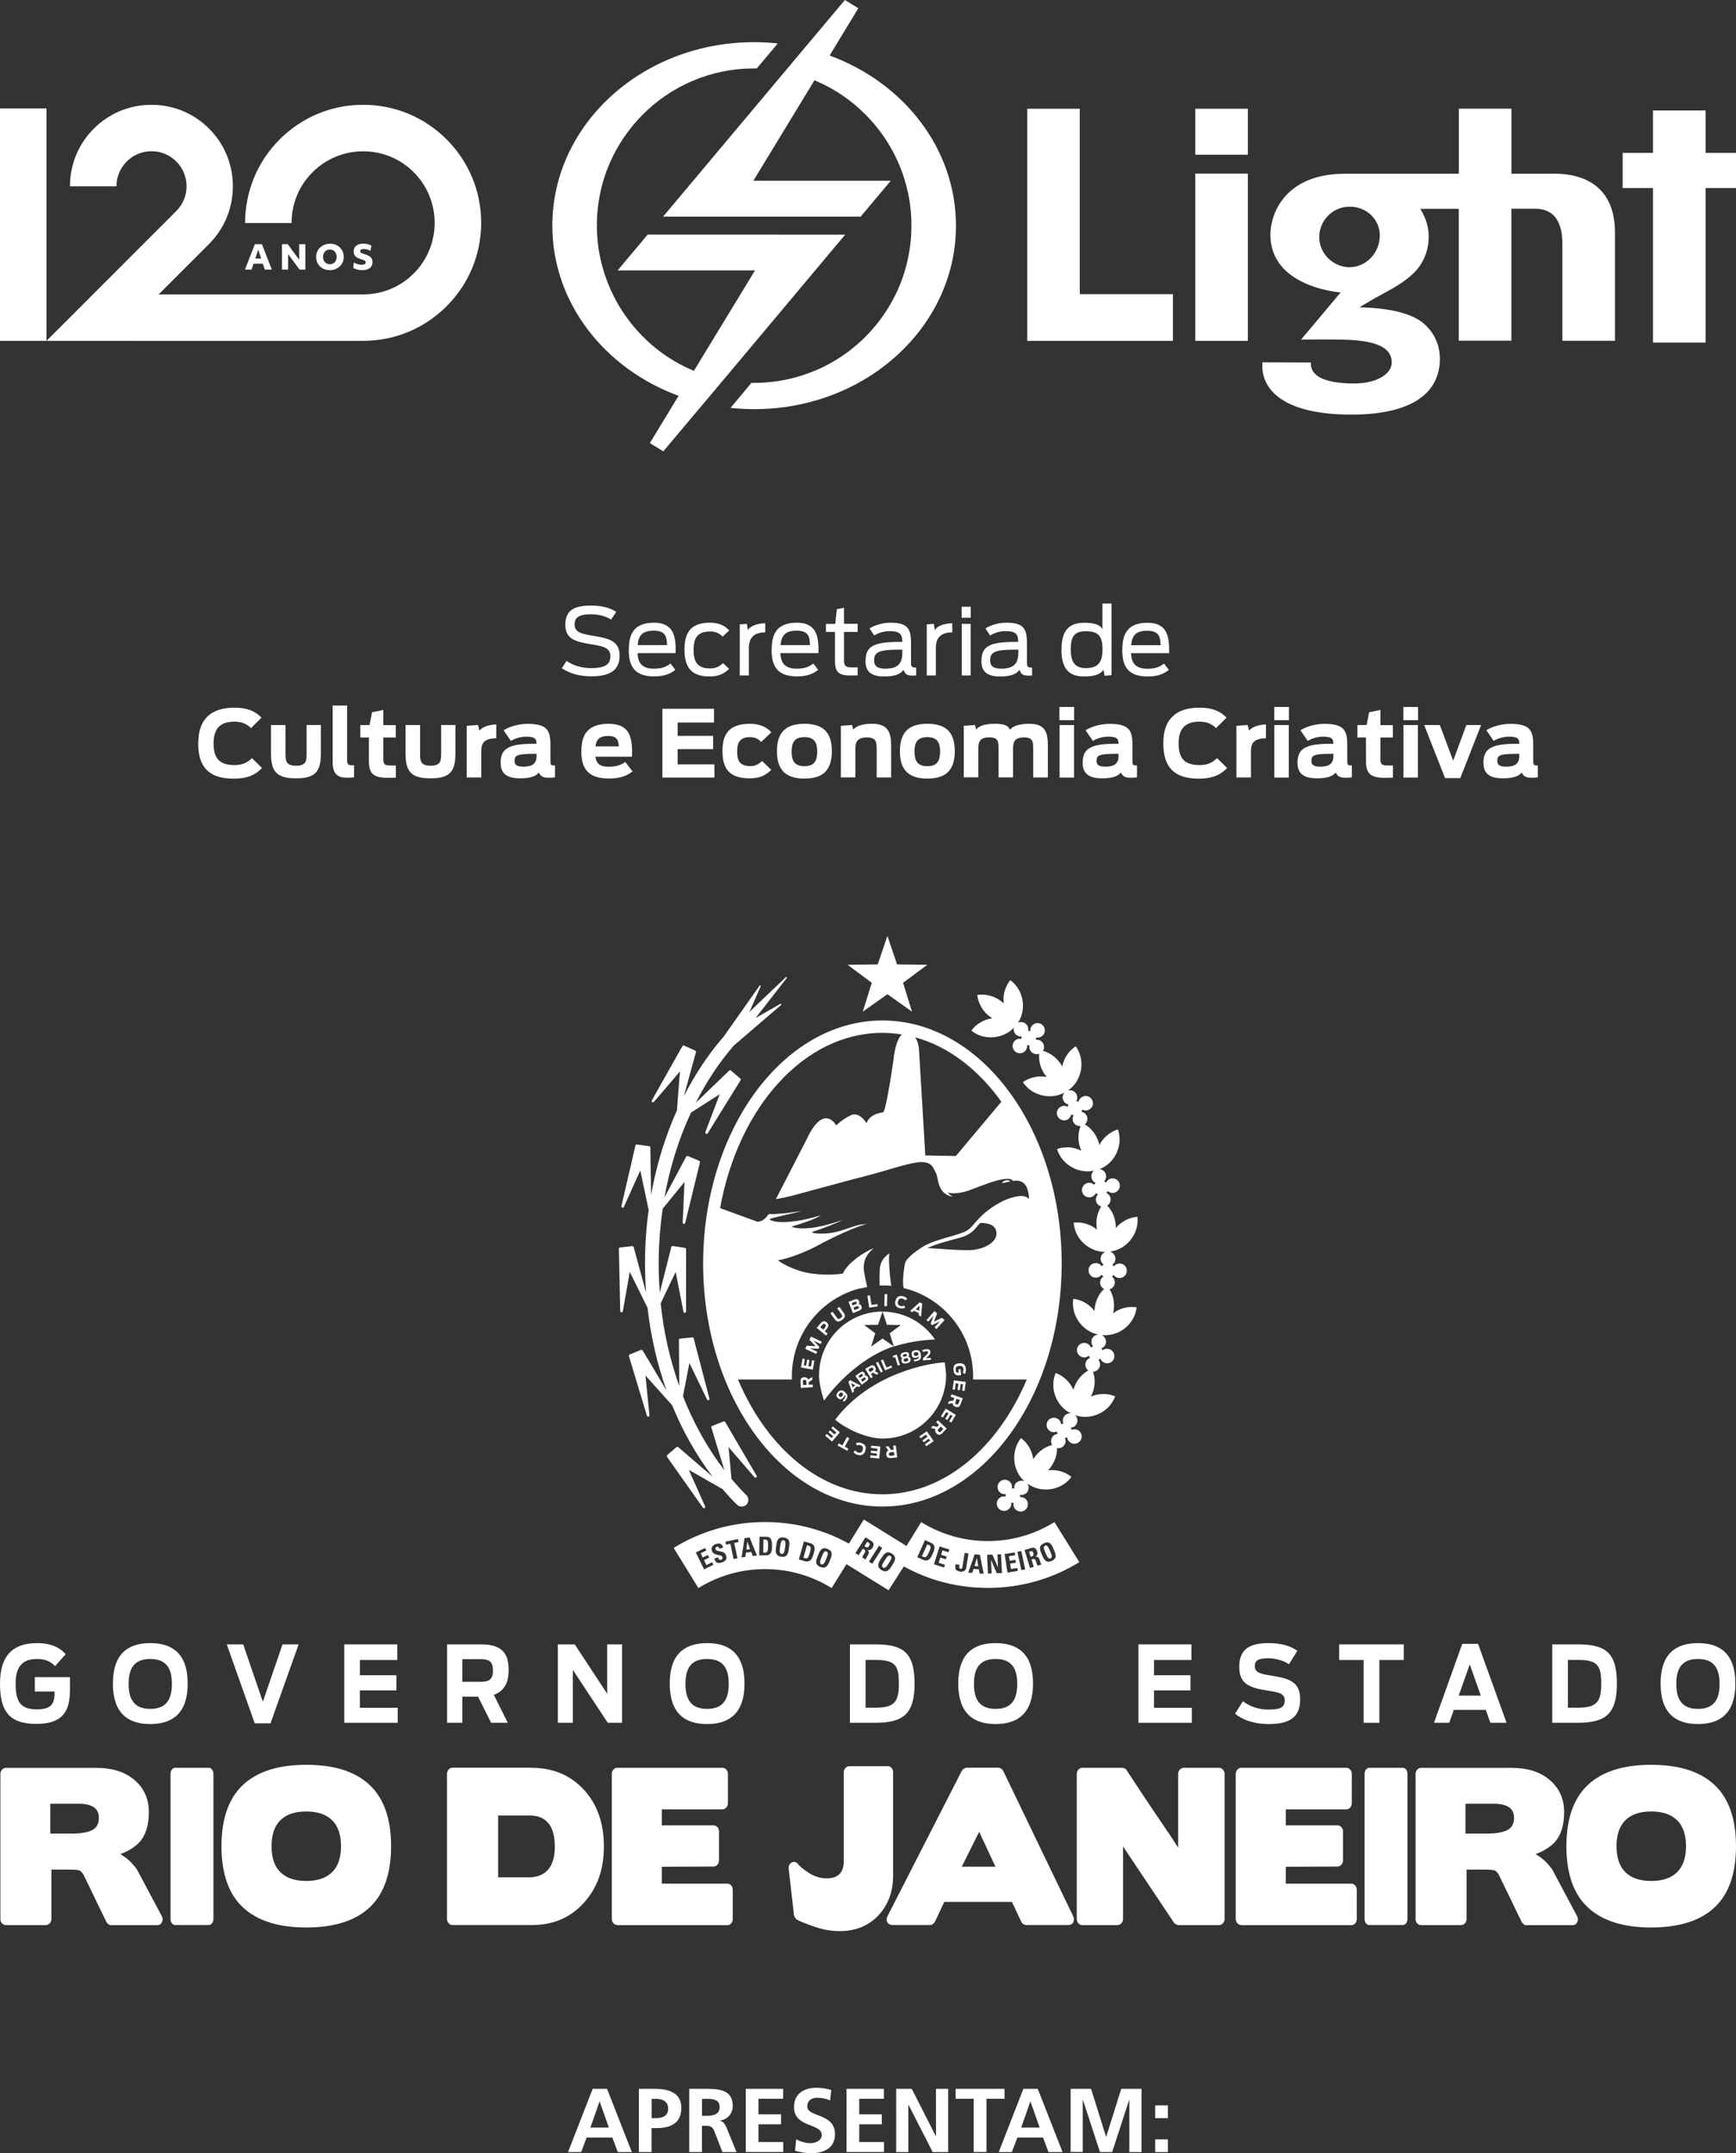 <?xml version="1.0" encoding="UTF-8"?>
<svg id="Camada_2" data-name="Camada 2" xmlns="http://www.w3.org/2000/svg" viewBox="0 0 219.86 272.65">
  <rect x="0" y="0" width="219.86" height="272.65" fill="#333333" stroke="none"/>
  <defs>
    <style>
      .cls-1, .cls-2 {
        fill: #fff;
      }

      .cls-2 {
        fill-rule: evenodd;
      }
    </style>
  </defs>
  <g id="Camada_2-2" data-name="Camada 2">
    <g>
      <g>
        <g>
          <polygon class="cls-2" points="136.75 37.25 136.75 13.77 130.1 13.77 130.1 43.16 148.55 43.16 148.55 37.25 136.75 37.25"/>
          <rect class="cls-1" x="151.38" y="21.98" width="6.66" height="21.18"/>
          <rect class="cls-1" x="151.38" y="13.77" width="6.66" height="5.82"/>
          <path class="cls-2" d="M196.85,22h-5.43v-8.24h-6.66v8.24h-14.42c-7.62,0-9.45,5.1-9.45,7.71,0,6.56,8.49,7.26,8.6,7.29l.3.03-5.01,5.97h.2c1.2-.02,3.01-.03,5.14.01,4.91.09,6.14,1.37,6.14,2.89,0,1.42-1.84,2.66-4.78,2.66-3.53,0-5.46-.87-5.46-2.48v-.18l-6.13-.02c-.02.16-.02.32-.02.47,0,2.8,2.39,6.15,11.29,6.15,6.84,0,11.2-2.21,11.2-7.12,0-1.06-.32-2.71-1.7-4.09-.71-.72-2.45-2.15-7.96-2.36-.19,0-.36-.02-.53-.02,0,0,.9-.53,1.35-.8,1.81-1.08,3.82-1.91,5.49-3.5,1.17-1.12,1.93-2.76,1.93-4.64,0-1.24-.32-2.25-1.06-3.53h4.87v16.7h6.66v-16.71h3.01c2.07,0,3.45,1.25,3.45,4.42v12.3h6.66v-13.72c0-5.74-3.82-7.44-7.68-7.44h0ZM170.94,33.84c-2.11,0-3.86-1.74-3.86-3.81s1.65-3.86,3.86-3.86,3.81,1.7,3.81,3.62c0,2.2-1.7,4.04-3.81,4.04Z"/>
          <g>
            <path class="cls-2" d="M105.08,7.03l.31-.53,3.32-5.46-1.71-1.04-4.54,5.41-.56.66-.5.6-1.99,2.37-15.43,18.39h25.02l3.81-4.54h-17.4l7.74-12.72c2.75,1.14,5.18,2.88,7.14,5.05.13.14.26.29.39.44.46.55.9,1.12,1.31,1.72.41.6.78,1.22,1.12,1.86.11.21.22.43.33.65.32.65.6,1.33.85,2.02.18.52.35,1.05.49,1.59.14.54.26,1.09.36,1.64.1.55.17,1.12.22,1.69.05.57.07,1.15.07,1.73,0,.77-.04,1.54-.13,2.29-.02.19-.05.37-.07.56-.11.74-.26,1.48-.44,2.19-.14.54-.3,1.07-.48,1.58-.24.69-.52,1.36-.84,2.02-.28.58-.59,1.14-.92,1.69-.5.82-1.05,1.6-1.66,2.34-.41.49-.83.96-1.29,1.42-.68.68-1.4,1.3-2.17,1.88-.77.57-1.58,1.09-2.42,1.55-.28.16-.57.3-.86.44-.33.16-.66.31-1,.44-.5.21-1.02.4-1.54.57-.7.22-1.41.41-2.14.56-.55.11-1.1.2-1.66.26-.75.09-1.52.13-2.29.13-.12,0-.23,0-.35,0l-2.14,2.56-.51.61c.99.1,1.99.16,3.01.16,14.11,0,25.54-10.4,25.54-23.23,0-9.75-6.61-18.1-15.98-21.54Z"/>
            <path class="cls-2" d="M98.38,29.7h-16.35l-3.81,4.54h17.4l-7.74,12.72c-1.69-.7-3.26-1.63-4.68-2.75-.47-.37-.93-.76-1.36-1.18-.35-.33-.69-.67-1.01-1.03-.97-1.06-1.83-2.23-2.56-3.49-.36-.63-.69-1.28-.99-1.95-.54-1.22-.96-2.51-1.25-3.85-.07-.33-.13-.68-.19-1.01-.05-.34-.1-.69-.14-1.03-.07-.69-.11-1.4-.11-2.11,0-.86.05-1.71.16-2.53.03-.21.06-.42.09-.62.07-.41.14-.82.23-1.22.18-.81.41-1.59.68-2.35.35-.96.76-1.88,1.24-2.76.31-.57.64-1.11,1-1.64.72-1.06,1.53-2.05,2.43-2.95,3.6-3.6,8.58-5.83,14.08-5.83.12,0,.23,0,.35,0l2.65-3.16c-.99-.1-1.99-.16-3.01-.16-14.11,0-25.54,10.4-25.54,23.23,0,9.76,6.61,18.11,15.99,21.55l-.32.53-3.32,5.46,1.71,1.04,4.55-5.42.56-.66.5-.59,1.99-2.37,15.43-18.4h-8.67Z"/>
          </g>
          <polygon class="cls-2" points="219.86 19.36 216.01 19.36 216.01 13.99 209.35 13.99 209.35 19.36 205.5 19.36 205.5 23.81 209.35 23.81 209.35 43.38 216.01 43.38 216.01 23.81 219.86 23.81 219.86 19.36"/>
        </g>
        <path class="cls-1" d="M60.94,28.21c0,3.99-1.56,7.75-4.38,10.57-2.82,2.82-6.58,4.38-10.57,4.38H5.89l16.44-16.44c1.73-1.73,1.73-4.54,0-6.27-.84-.84-1.95-1.3-3.14-1.3s-2.3.46-3.14,1.3-1.3,1.95-1.3,3.14h-5.89c0-2.76,1.07-5.35,3.02-7.3,1.95-1.95,4.54-3.02,7.3-3.02s5.35,1.07,7.3,3.02c4.02,4.02,4.02,10.57,0,14.6l-6.39,6.39h25.9c2.42,0,4.7-.94,6.41-2.65,3.53-3.53,3.53-9.28,0-12.82s-9.28-3.53-12.82,0c-1.72,1.72-2.66,4-2.65,6.43h-5.89c0-3.99,1.55-7.76,4.38-10.59,2.82-2.82,6.58-4.38,10.57-4.38s7.75,1.56,10.57,4.38c2.82,2.82,4.38,6.58,4.38,10.57ZM0,13.73v29.43h5.89V13.73H0ZM31.02,34.14h.84l.25-.75h1.17l.25.75h.9l-1.26-3.22h-.89l-1.26,3.22ZM32.33,32.74l.37-1.13.37,1.13h-.75ZM35.71,34.14h.78v-1.96l1.45,1.96h.73v-3.22h-.78v1.97l-1.45-1.97h-.73v3.22ZM42.47,34.08c.21-.08.4-.2.56-.35.16-.15.28-.33.37-.53s.13-.43.13-.66-.04-.47-.13-.68c-.09-.2-.21-.38-.36-.53-.16-.15-.34-.27-.55-.35-.21-.08-.45-.12-.7-.12s-.48.04-.69.13c-.21.08-.4.2-.56.35-.16.15-.28.33-.37.53-.09.2-.13.43-.13.66s.04.47.13.68c.09.2.21.38.36.53.16.15.34.27.55.35.21.08.45.12.7.12s.48-.04.69-.13ZM42.53,33.01c-.07.14-.17.25-.3.33s-.28.12-.45.12-.32-.04-.45-.12c-.13-.08-.23-.19-.31-.33-.07-.14-.11-.3-.11-.48s.04-.34.11-.48c.07-.14.18-.25.31-.33s.28-.12.45-.12.32.04.45.12c.13.08.23.19.3.33.07.14.11.3.11.48s-.04.34-.11.48ZM44.75,33.93c.08.05.18.1.3.14s.26.07.4.1c.14.02.29.04.43.04.41,0,.73-.09.96-.27.23-.18.34-.43.34-.76,0-.26-.08-.46-.25-.62-.17-.16-.44-.29-.83-.4-.18-.06-.31-.11-.38-.16-.07-.05-.1-.11-.1-.19,0-.19.15-.28.44-.28.14,0,.29.02.45.06.16.04.29.1.41.17l.11-.66c-.12-.08-.27-.14-.46-.18-.18-.05-.37-.07-.55-.07-.38,0-.68.09-.9.26-.22.18-.33.42-.33.73,0,.26.08.46.23.62s.4.28.75.38c.14.04.26.08.33.11.08.04.13.08.17.12.03.04.05.09.05.15,0,.2-.16.31-.49.31-.18,0-.36-.03-.54-.08s-.35-.12-.48-.21l-.07.69Z"/>
      </g>
      <g>
        <path class="cls-1" d="M75.07,264.5h1.81l3.14,8.01h-1.78l-.69-1.84h-3.25l-.7,1.84h-1.66l3.12-8.01ZM75.95,266.11h-.02l-1.16,3.3h2.34l-1.16-3.3Z"/>
        <path class="cls-1" d="M80.92,264.5h2.03c1.74,0,3.34.5,3.34,2.42s-1.36,2.55-3.09,2.55h-.68v3.04h-1.61v-8.01ZM82.53,268.21h.56c.8,0,1.53-.26,1.53-1.19s-.7-1.25-1.53-1.25h-.56v2.44Z"/>
        <path class="cls-1" d="M87.3,264.5h1.73c1.72,0,3.77-.06,3.77,2.17,0,.94-.63,1.72-1.65,1.86v.02c.44.03.69.47.85.83l1.28,3.13h-1.79l-.96-2.5c-.23-.6-.44-.83-1.11-.83h-.52v3.33h-1.61v-8.01ZM88.91,267.92h.53c.79,0,1.7-.11,1.7-1.11s-.9-1.04-1.7-1.04h-.53v2.16Z"/>
        <path class="cls-1" d="M94.45,264.5h4.73v1.26h-3.12v1.97h2.86v1.26h-2.86v2.25h3.14v1.26h-4.75v-8.01Z"/>
        <path class="cls-1" d="M105.13,265.97c-.5-.22-1.07-.34-1.63-.34s-1.26.24-1.26,1.11c0,1.39,3.51.8,3.51,3.49,0,1.76-1.39,2.42-3.01,2.42-.87,0-1.26-.11-2.05-.31l.15-1.45c.55.3,1.18.49,1.81.49s1.42-.31,1.42-1.03c0-1.53-3.51-.89-3.51-3.54,0-1.79,1.39-2.44,2.8-2.44.69,0,1.33.09,1.92.29l-.15,1.32Z"/>
        <path class="cls-1" d="M107.21,264.5h4.73v1.26h-3.12v1.97h2.86v1.26h-2.86v2.25h3.14v1.26h-4.75v-8.01Z"/>
        <path class="cls-1" d="M113.5,264.5h1.97l3.05,5.99h.02v-5.99h1.54v8.01h-1.96l-3.06-5.99h-.02v5.99h-1.54v-8.01Z"/>
        <path class="cls-1" d="M123.32,265.76h-2.29v-1.26h6.19v1.26h-2.29v6.74h-1.61v-6.74Z"/>
        <path class="cls-1" d="M129.62,264.5h1.81l3.14,8.01h-1.78l-.69-1.84h-3.25l-.7,1.84h-1.66l3.12-8.01ZM130.51,266.11h-.02l-1.16,3.3h2.34l-1.16-3.3Z"/>
        <path class="cls-1" d="M135.61,264.5h2.57l1.9,6.07h.02l1.9-6.07h2.57v8.01h-1.54v-6.61h-.02l-2.16,6.61h-1.54l-2.16-6.61-.02.02v6.58h-1.54v-8.01Z"/>
        <path class="cls-1" d="M146.3,266.6h1.61v1.61h-1.61v-1.61ZM146.3,270.9h1.61v1.61h-1.61v-1.61Z"/>
      </g>
      <g>
        <path class="cls-2" d="M128.74,187.74c.29-.26.69-.31,1.02-.15-.68-.6-1.16-1.47-1.28-2.48-.14-1.14.19-2.22.83-3.01.81.6,1.4,1.55,1.55,2.67.08-.12.16-.24.25-.36.57-.74,1.33-1.23,2.14-1.44-.17-.28-.19-.64-.02-.94.15-.27.42-.43.71-.45-.04-.1-.07-.2-.09-.31-.26.12-.57.12-.84-.04-.44-.25-.59-.81-.34-1.25.25-.44.82-.59,1.26-.34.27.15.43.42.46.71.09-.05.19-.07.29-.08-.12-.26-.11-.57.04-.84.19-.32.53-.5.89-.46-.79-.4-1.47-1.08-1.87-1.99-.46-1.06-.44-2.19-.04-3.12.95.34,1.78,1.09,2.24,2.12.04-.14.09-.27.14-.41.36-.91.99-1.61,1.75-2.03-.29-.21-.44-.6-.34-.97.08-.31.3-.53.57-.63-.06-.08-.12-.17-.15-.27-.22.18-.53.27-.83.18-.49-.13-.79-.63-.66-1.12.13-.49.64-.79,1.12-.66.3.08.52.3.63.57.08-.06.16-.12.26-.15-.18-.22-.25-.52-.18-.82.1-.39.45-.66.84-.68-.89-.18-1.75-.69-2.37-1.51-.7-.91-.95-2.01-.79-3.01,1,.1,1.98.63,2.68,1.53,0-.14.02-.28.04-.43.13-.94.56-1.77,1.17-2.35-.3-.16-.5-.47-.49-.84,0-.31.17-.58.41-.74-.09-.06-.16-.14-.22-.23-.17.23-.45.38-.76.37-.51,0-.91-.43-.9-.94,0-.51.43-.91.94-.9.31,0,.58.17.74.4.06-.08.13-.15.22-.21-.23-.17-.37-.44-.37-.75.01-.4.27-.73.62-.85-.89.01-1.82-.3-2.59-.94-.88-.74-1.38-1.75-1.44-2.77,1-.12,2.08.17,2.96.89-.03-.14-.05-.28-.06-.43-.09-.93.14-1.8.58-2.51-.32-.09-.58-.36-.65-.71-.06-.31.04-.6.24-.81-.09-.04-.18-.1-.26-.17-.12.26-.36.46-.67.52-.5.1-.98-.23-1.08-.73-.09-.5.23-.98.73-1.08.3-.06.6.04.81.24.04-.09.1-.18.17-.25-.26-.12-.46-.36-.52-.66-.06-.35.07-.68.33-.89-.85.19-1.79.09-2.66-.35-1.03-.52-1.74-1.4-2.03-2.38.95-.34,2.06-.3,3.08.21-.06-.13-.11-.27-.16-.4-.31-.94-.26-1.9.07-2.72-.38.04-.76-.16-.93-.52-.13-.28-.11-.6.03-.85-.1-.02-.2-.05-.29-.11-.05.28-.23.54-.51.67-.46.22-1.01.02-1.22-.44-.22-.46-.02-1.01.44-1.22.28-.14.59-.11.85.03.02-.1.05-.2.1-.29-.28-.05-.53-.23-.66-.51-.17-.35-.09-.76.17-1.02-.77.43-1.71.6-2.68.41-1.13-.21-2.06-.86-2.61-1.71.81-.59,1.9-.86,3.01-.66-.09-.11-.18-.23-.26-.34-.55-.81-.77-1.73-.69-2.6-.34.13-.75.03-1.01-.25-.2-.23-.28-.54-.21-.82-.11.01-.21,0-.31-.01.03.28-.07.58-.3.79-.38.34-.96.3-1.3-.08-.34-.37-.31-.96.07-1.3.23-.21.54-.27.82-.21,0-.1,0-.2.02-.3-.28.03-.58-.08-.78-.3-.2-.23-.27-.53-.21-.81-.59.62-1.42,1.06-2.37,1.18-1.14.15-2.23-.17-3.01-.82.59-.81,1.53-1.4,2.66-1.56-.12-.08-.24-.16-.36-.24-.91-.7-1.45-1.7-1.55-2.71,1-.16,2.11.09,3.02.79.12.09.23.19.33.29-.13-1.12.19-2.18.83-2.96.82.6,1.42,1.55,1.57,2.69.13,1-.1,1.95-.59,2.7.36-.16.79-.08,1.07.23.2.23.27.53.21.81.09,0,.19,0,.28.01-.03-.28.08-.57.3-.77.38-.34.96-.3,1.3.08.34.37.31.96-.07,1.3-.23.2-.53.27-.8.21,0,.1,0,.2-.02.29.29-.03.58.07.79.3.28.31.31.76.09,1.1.86.24,1.66.79,2.22,1.61.09.12.16.24.23.37.22-1.11.86-2.01,1.71-2.55.59.82.86,1.92.65,3.05-.21,1.09-.82,2-1.64,2.55.43-.12.9.08,1.1.49.12.28.11.59-.03.84.09.02.18.05.27.1.06-.28.24-.52.52-.65.46-.22,1.01-.02,1.22.44.22.46.02,1.01-.44,1.22-.28.13-.58.11-.83-.03-.02.1-.05.19-.1.28.28.05.54.23.67.51.18.38.07.82-.23,1.09.77.46,1.4,1.22,1.72,2.19.05.13.09.28.11.42.52-1,1.4-1.69,2.35-1.98.34.96.29,2.09-.23,3.11-.46.92-1.22,1.59-2.08,1.92.39.05.72.34.8.74.06.3-.04.6-.23.8.09.04.16.1.24.16.12-.25.36-.45.65-.51.5-.1.98.23,1.08.73.1.5-.23.98-.73,1.08-.3.06-.59-.04-.8-.23-.04.09-.1.17-.17.24.27.12.47.36.53.66.07.38-.1.76-.41.95.59.61.98,1.45,1.07,2.39.01.14.02.29.02.44.73-.86,1.73-1.34,2.73-1.41.12,1.01-.18,2.1-.91,2.98-.69.83-1.63,1.32-2.58,1.43.41.1.72.48.71.92,0,.31-.16.57-.4.74.08.06.14.12.19.2.17-.22.45-.36.75-.36.51.01.91.43.9.94-.02.51-.43.91-.94.9-.31,0-.57-.16-.73-.39-.06.08-.13.15-.22.2.23.17.38.45.37.76,0,.41-.29.76-.66.86.44.74.65,1.65.52,2.6-.02.15-.05.29-.08.43.9-.67,1.99-.91,2.98-.75-.11,1.01-.64,2-1.55,2.7-.87.66-1.91.92-2.88.81.41.18.64.63.52,1.08-.08.29-.29.52-.56.62.06.07.11.15.15.24.22-.18.52-.25.81-.17.49.13.79.63.66,1.13-.13.49-.63.78-1.12.65-.29-.08-.52-.29-.62-.55-.08.06-.16.11-.26.14.19.22.27.53.19.83-.11.4-.46.67-.86.68.29.84.28,1.81-.09,2.74-.05.14-.12.27-.18.4,1.04-.44,2.15-.42,3.07-.02-.35.96-1.1,1.79-2.16,2.25-.98.43-2.02.44-2.92.13.31.28.4.76.18,1.13-.15.27-.42.43-.7.46.04.09.06.18.07.27.26-.12.57-.11.83.04.44.25.6.81.34,1.25-.25.44-.81.6-1.26.35-.26-.15-.43-.41-.46-.69-.09.04-.18.06-.28.07.12.26.12.58-.04.84-.2.35-.59.52-.96.45.01.85-.27,1.73-.85,2.48-.09.12-.19.23-.28.33,1.12-.13,2.18.2,2.95.84-.6.82-1.56,1.41-2.7,1.56-1.08.14-2.11-.15-2.88-.74.27.37.22.9-.13,1.22-.23.21-.53.28-.8.23,0,.09,0,.19-.01.28.28-.03.57.07.77.29.34.37.32.96-.06,1.3-.37.34-.95.32-1.3-.06-.21-.23-.28-.52-.22-.8-.1,0-.2,0-.29-.02.04.29-.06.59-.29.8-.38.35-.96.32-1.3-.06-.34-.37-.32-.96.06-1.3.23-.21.54-.28.82-.21,0-.1,0-.21.01-.31-.29.03-.58-.06-.79-.29-.35-.37-.32-.96.06-1.3.38-.34.95-.32,1.29.06.21.22.28.53.22.81.1-.01.2-.01.3.01-.03-.28.07-.58.29-.78"/>
        <path class="cls-2" d="M91.56,131.36c-1.89,2.2-3.56,4.71-4.95,7.45l1.53-5.58c.02-.08-.01-.16-.09-.2l-1.42-.63c-.08-.03-.17,0-.21.07l-3.87,6.87c-.04.07-.02.16.05.21.07.05.16.04.22-.03,0,0,2.76-3.21,3.29-3.85l-.38,4.95c-.22.48-.42.96-.63,1.46-1.18,2.91-2.07,6.03-2.64,9.24l-.1-6.03c0-.08-.07-.15-.15-.16l-1.54-.21c-.09-.01-.16.04-.19.12l-1.78,7.68c-.02.08.03.17.11.2.08.03.17-.01.2-.09,0,0,1.74-3.86,2.08-4.62l1.06,5c-.31,2.23-.46,4.5-.46,6.77,0,1.24.05,2.48.13,3.69l-1.57-5.76c-.02-.08-.1-.12-.18-.12l-1.55.18c-.08.01-.14.08-.14.17l.17,7.88c0,.08.07.15.15.16.08,0,.16-.05.18-.14,0,0,.73-4.17.88-4.99l2.25,4.56c.41,3.62,1.22,7.12,2.41,10.47l-3.03-5.08c-.04-.07-.13-.1-.21-.07l-1.44.59c-.08.03-.12.12-.09.2l2.28,7.55c.02.08.11.13.19.12.07-.02.13-.08.13-.16h0s-.42-4.23-.5-5.05l3.38,3.77c1.35,3.31,3.08,6.36,5.12,9.04l-4.36-3.75c-.06-.05-.15-.05-.21,0l-1.18,1.01c-.06.06-.07.15-.03.22l4.55,6.44c.05.07.14.09.21.05.05-.03.08-.08.08-.14,0-.02,0-.05-.01-.07,0,0-1.73-3.87-2.06-4.62l4.28,2.44c.58.68,1.18,1.34,1.81,1.96.33.33.87.33,1.2,0,.33-.33.33-.87,0-1.2-.66-.65-1.28-1.34-1.89-2.06l-.37-4.02c.55.64,3.29,3.81,3.29,3.81.05.06.15.07.22.03.07-.05.09-.15.05-.21l-3.99-6.82c-.04-.07-.12-.1-.2-.07l-1.45.58c-.08.03-.13.12-.1.2l1.66,5.41c-2.11-2.74-3.89-5.92-5.25-9.37l.81-4.22c.36.74,2.24,4.63,2.24,4.63.04.08.12.11.2.08.08-.03.12-.11.1-.19l-2-7.64c-.02-.08-.09-.13-.18-.12l-1.55.16c-.08,0-.15.08-.14.17l.05,5.85c-1.19-3.35-1.98-6.86-2.36-10.49l1.9-3.98c.16.81.99,5.05.99,5.05.02.08.09.14.18.13.08,0,.15-.08.15-.16v-7.9c0-.08-.06-.15-.14-.16l-1.55-.24c-.08-.01-.16.04-.18.12l-1.46,5.78c-.09-1.21-.14-2.43-.14-3.67,0-2.36.18-4.68.51-6.96l2.76-3.38c-.04.82-.23,5.14-.23,5.14h0c0,.09.06.16.14.17.08.01.16-.04.18-.13l1.87-7.67c.02-.08-.02-.16-.1-.19l-1.44-.6c-.08-.03-.17,0-.21.07l-2.75,5.17c.68-3.8,1.82-7.43,3.36-10.74l3.64-2.33c-.29.77-1.82,4.81-1.82,4.81,0,.02,0,.04,0,.06,0,.06.03.12.09.14.08.04.17.01.21-.06l4.16-6.72c.04-.06.03-.16-.03-.21l-1.19-1.02c-.07-.06-.16-.05-.22,0l-4.24,4.09c1.35-2.66,2.96-5.1,4.81-7.24l6.01-5.16s.04-.07.01-.11c-.03-.03-.07-.04-.11-.02,0,0-1.78,1.02-3.14,1.79l3.95-5.07s.02-.08,0-.11c-.03-.03-.08-.03-.11,0l-4.62,4.41c.63-1.42,1.43-3.25,1.43-3.25.02-.04,0-.09-.03-.11-.04-.02-.08,0-.11.03l-4.61,6.54h0Z"/>
        <path class="cls-2" d="M124.15,154.86s-.14.11-.4.43c0,0-.02.02-.04.05-.53.71-1.22,1.12-2.01,1.35-.92.27-2.93.73-4.25,1.34.91.03,4.53.39,5.88.23,1.36-.17,2.82-.91,2.87-2.02.05-1.07-.99-1.41-2.06-1.38M127.04,149.8h0c-.37.09.29-.67.93-.2,0,0-.61.12-.93.2M111.4,162.78c-.01-.6-.02-1.61.02-2.07.06-.79.39-1.44,1.25-2.03-.21.34.04,3.13.21,4.14-.33-.03-.66-.05-1-.05-.16,0-.32,0-.48.01M115.9,131.35c.5.71.5,1.75.5,1.75l.79,13.21,3.87.07,5.76-6.87c-2.91-4.08-6.69-7-10.92-8.16M91.22,152.99l4.7,1.71c.64,0,1.11-.48,1.42-.96,1.85,0,3.57-.31,4.2-.4-.59.2-4.13.93-4.05,1.03.05.34,2.22.83,6.46-.48-.7.48-2.38,1.05-3.65,1.41-.08.02.07.1.3.15.73.15,2.49.31,6.11-.97-.82.44-2.49,1.07-3.71,1.47-.68.22,1.16.39,2.51.13,1.42-.27,2.66-.91,3.61-1.03l.72-.06c-1.44.26-5.03,2.03-6.19,2.68-1.31.74-3.85,1.76-5.12,1.9.51.48,2.02,1.18,3.18,1.48,1.28.33,3.31.49,5.04.22.58-1.39,2.83-2.81,3.88-3.21-1.19,1.06-1.2,1.79-1.24,2.49,0,.55.31,1.77.43,2.42-.27.05-.54.11-.81.18h-.13c-4.94,1.28-8.59,5.78-8.59,11.12,0,.14,0,.27,0,.41h-6.83c3.67,8.69,10.49,14.54,18.29,14.54s14.62-5.85,18.29-14.54h-6.8c0-.14,0-.27,0-.41,0-5.42-3.76-9.96-8.81-11.17h.08-.05c-.24-.6.04-2.64.16-3.13.16-.65,1.34-1.53,2.29-2.12.96-.6,2.71-1.06,3.81-1.38,1.1-.32,1.63-.54,1.89-.75.44-.3.82-.85,1.37-1.43.18-.16.33-.33.33-.33,0,0,1.21-1.25,3.16-2.08.5-.21,1.53-.47,1.94-.44.41.03.64.13.9.37.03-.42-.06-.82-.19-1.23-.14-.42-.53-1.28-1.83-1.03-.22-.45-1.25-.28-2.2-.02-.95.26-2.76,1-3.55,1.27-.79.26-2.04.43-2.46.19.08.26.33.4.6.5-.08,0-.18,0-.29-.01-.39-.11-.95-.38-1.28-1.03-.39-.79-.34-1.5-.62-2.01-.28-.51-.43-1.29-1.81-1.29s-4.44,1.11-7.11,1.78c-2.67.68-7.27,1.96-9.32,2.5-.55.14-1.24.29-1.99.42l3.89-7.56c2.18-4.7,3.75-1.79,3.75-1.79,0,0,.79-.76,1.68-1.19,1.19-.76,2.17.92,2.17.92,0,0,.24-1.14,2.07-1.37.41-.05,1.36-6.83,1.36-6.83,0,0,.2-2.27,1.04-3.04-.81-.13-1.64-.2-2.48-.2-9.92,0-18.26,9.47-20.54,22.2M111.76,129.22c-12.52,0-22.71,13.81-22.71,30.77s10.18,30.78,22.71,30.78,22.7-13.81,22.7-30.78-10.18-30.77-22.7-30.77"/>
        <path class="cls-1" d="M102.12,174.97h0c-.01-.18-.06-.26-.23-.25-.18.01-.22.09-.2.28l.02.39.44-.03-.02-.4ZM102.41,175.01l.02.34.5-.03.02.33-1.52.1-.05-.73c-.03-.48.17-.61.46-.62.21-.01.41.04.5.29l.52-.33.02.36-.49.31Z"/>
        <polygon class="cls-1" points="101.44 173.16 101.64 172.04 101.93 172.09 101.8 172.88 102.09 172.94 102.22 172.16 102.51 172.21 102.38 172.99 102.71 173.04 102.85 172.24 103.14 172.29 102.94 173.43 101.44 173.16"/>
        <polygon class="cls-1" points="101.98 170.8 102.17 170.4 103.29 170.46 102.51 169.65 102.7 169.25 104.08 169.89 103.94 170.19 103.02 169.76 103.77 170.56 103.66 170.79 102.58 170.74 103.5 171.16 103.37 171.44 101.98 170.8"/>
        <path class="cls-1" d="M104.5,168.07h0c.12-.15.13-.25,0-.37-.14-.12-.23-.09-.36.06l-.25.3.37.31.26-.31ZM103.44,168.14l.47-.56c.3-.36.54-.34.78-.14.24.2.33.45.02.83l-.25.3.36.3-.21.25-1.17-.98Z"/>
        <path class="cls-1" d="M105.72,167.06l-.55-.76.27-.2.53.73c.13.18.25.25.5.07.25-.18.23-.31.09-.5l-.53-.73.27-.19.55.76c.17.23.31.53-.21.9-.52.38-.75.15-.92-.09"/>
        <path class="cls-1" d="M108.6,165.74h0c.16-.06.21-.13.16-.25-.05-.12-.13-.13-.29-.07l-.38.15.13.32.38-.15ZM108.34,165.16h0c.17-.07.19-.14.15-.24-.04-.1-.11-.13-.27-.06l-.36.14.12.3.36-.14ZM107.45,164.86l.66-.26c.38-.15.58-.11.68.15.07.16.05.29-.06.39.18-.02.29.06.37.26.12.31-.04.47-.42.62l-.65.26-.56-1.41Z"/>
        <polygon class="cls-1" points="109.85 164.08 110.18 164.03 110.37 165.24 111.11 165.13 111.16 165.42 110.08 165.58 109.85 164.08"/>
        <rect class="cls-1" x="111.44" y="164.48" width="1.52" height=".33" transform="translate(-55.21 272.69) rotate(-88.57)"/>
        <path class="cls-1" d="M113.41,164.73c.12-.53.46-.7.96-.59.27.06.43.17.53.35l-.28.17c-.07-.11-.16-.18-.33-.22-.32-.07-.49.06-.56.37-.07.3,0,.49.35.57.19.04.3,0,.41-.07l.17.26c-.15.1-.33.17-.67.09-.55-.13-.7-.45-.59-.94"/>
        <path class="cls-1" d="M116.4,165.99h0l.06-.65-.48.44.43.21ZM116.49,164.91l.3.15-.13,1.65-.31-.16.02-.27-.62-.31-.2.18-.29-.15,1.23-1.1Z"/>
        <polygon class="cls-1" points="118.35 166.02 118.68 166.31 118.29 167.36 119.29 166.87 119.62 167.16 118.6 168.29 118.36 168.07 119.04 167.31 118.05 167.8 117.86 167.63 118.23 166.6 117.56 167.36 117.34 167.15 118.35 166.02"/>
        <path class="cls-1" d="M121.49,172.63c.55-.04.81.23.84.74.02.31-.05.5-.17.63l-.25-.21c.07-.08.13-.19.11-.4-.03-.33-.2-.45-.52-.42-.33.02-.49.13-.46.49.02.3.13.38.34.36h.03s-.03-.43-.03-.43l.28-.02.06.76-.25.02c-.43.03-.67-.12-.71-.68-.05-.61.22-.8.72-.84"/>
        <polygon class="cls-1" points="122.31 174.99 122.16 176.13 121.85 176.08 121.96 175.29 121.67 175.25 121.56 176.03 121.27 175.99 121.38 175.21 121.04 175.16 120.93 175.97 120.64 175.93 120.8 174.79 122.31 174.99"/>
        <path class="cls-1" d="M121.01,177.5h0c-.06.17-.05.27.12.32.17.06.23,0,.3-.18l.13-.37-.41-.15-.13.37ZM120.75,177.35l.12-.32-.48-.17.11-.31,1.43.51-.25.69c-.16.45-.39.49-.67.39-.2-.07-.36-.2-.35-.46l-.61.1.12-.34.57-.1Z"/>
        <polygon class="cls-1" points="121.06 179.16 120.47 180.14 120.21 179.98 120.63 179.29 120.38 179.14 119.97 179.81 119.71 179.66 120.13 178.98 119.84 178.81 119.41 179.5 119.16 179.35 119.77 178.37 121.06 179.16"/>
        <path class="cls-1" d="M118.87,180.93h0c-.13.13-.15.22-.02.34.13.12.21.1.35-.04l.27-.29-.32-.3-.27.29ZM118.69,180.69l.23-.25-.37-.35.23-.24,1.11,1.04-.5.54c-.33.35-.56.29-.77.09-.15-.14-.25-.33-.13-.56l-.6-.15.25-.26.56.14Z"/>
        <polygon class="cls-1" points="118.25 182.48 117.31 183.13 117.14 182.88 117.8 182.42 117.63 182.18 116.98 182.63 116.82 182.39 117.46 181.94 117.27 181.66 116.6 182.13 116.43 181.89 117.38 181.23 118.25 182.48"/>
        <path class="cls-1" d="M112.82,183.9h0c-.18.02-.26.08-.24.25.02.18.1.21.29.19l.39-.05-.05-.44-.39.05ZM112.84,183.61l.34-.04-.06-.5.33-.04.18,1.51-.73.08c-.48.05-.62-.13-.65-.43-.02-.21.02-.41.26-.52l-.36-.5.36-.04.34.47Z"/>
        <polygon class="cls-1" points="111.35 184.69 110.21 184.58 110.24 184.28 111.04 184.35 111.07 184.06 110.29 183.98 110.31 183.69 111.1 183.77 111.13 183.43 110.31 183.35 110.34 183.06 111.49 183.17 111.35 184.69"/>
        <path class="cls-1" d="M109.59,183.7c-.16.52-.51.66-1,.52-.27-.08-.41-.2-.51-.39l.29-.15c.06.11.15.2.31.25.31.09.49-.02.58-.33.09-.29.03-.49-.3-.6-.19-.06-.3-.02-.41.03l-.15-.27c.15-.08.34-.14.67-.04.54.17.67.5.52.98"/>
        <polygon class="cls-1" points="106.99 183.19 107.45 183.44 107.3 183.71 106.08 183.04 106.22 182.77 106.69 183.03 107.27 181.96 107.57 182.12 106.99 183.19"/>
        <polygon class="cls-1" points="105.38 182.54 104.5 181.8 104.7 181.57 105.32 182.09 105.51 181.86 104.91 181.35 105.1 181.13 105.7 181.64 105.91 181.38 105.29 180.85 105.48 180.63 106.36 181.37 105.38 182.54"/>
        <path class="cls-2" d="M119.65,172.52h0c.01.2.17,1.2.17,1.6,0,4.44-3.6,8.04-8.04,8.04-1.99,0-4.6-1.19-6.01-2.39l.12-.15c4.46-5.74,11.72-7,13.64-7.1h.13ZM111.77,166.08h0l.56,1.67,1.76.03-1.41,1.05.52,1.67c.07-.02.14-.04.2-.06,2.23-.67,4.22-.8,5.02-.82-1.45-2.13-3.89-3.53-6.65-3.53M103.73,174.13c0-4.44,3.6-8.05,8.04-8.05l-.57,1.67-1.76.03,1.41,1.05-.52,1.68,1.44-1.02,1.42,1c-2.64.83-6.07,3.15-8.83,6.86-.29-.83-.64-2.29-.64-3.23"/>
        <path class="cls-1" d="M106.7,176.4h0c-.14-.12-.26-.09-.39.06-.15.17-.11.27,0,.37.11.1.22.11.36-.05.13-.15.15-.27.03-.38M106.74,177.33l.09-.1c.34-.39.23-.51.12-.62.02.1-.03.23-.18.39-.23.27-.44.22-.65.04-.23-.2-.28-.43,0-.74.28-.32.55-.32.86-.05.42.37.48.64.03,1.15l-.08.1-.18-.16Z"/>
        <path class="cls-1" d="M108.31,175.41h0l-.52-.27.2.55.32-.28ZM107.44,174.97l.23-.2,1.33.67-.23.21-.22-.11-.46.41.08.23-.22.2-.5-1.4Z"/>
        <path class="cls-1" d="M109.52,174.74h0c.13-.09.15-.16.09-.25-.07-.09-.14-.09-.27,0l-.3.22.18.25.3-.22ZM109.17,174.29h0c.13-.09.13-.16.08-.24-.06-.08-.12-.09-.25,0l-.28.21.17.23.28-.21ZM108.33,174.23l.51-.37c.3-.22.48-.22.63-.02.09.13.11.24.03.35.15-.06.26-.01.38.14.18.24.07.42-.23.64l-.51.37-.81-1.11Z"/>
        <path class="cls-1" d="M110.47,173.57h0c.14-.08.19-.16.11-.29-.08-.14-.16-.14-.31-.05l-.3.18.2.34.31-.18ZM110.56,173.82l-.26.16.23.39-.25.15-.7-1.18.57-.34c.37-.22.55-.11.69.11.09.16.13.35-.03.52l.48.28-.28.16-.45-.26Z"/>
        <polygon class="cls-1" points="110.93 172.57 111.2 172.44 111.81 173.67 111.55 173.8 110.93 172.57"/>
        <polygon class="cls-1" points="111.56 172.27 111.84 172.15 112.27 173.17 112.89 172.91 112.99 173.15 112.09 173.53 111.56 172.27"/>
        <polygon class="cls-1" points="113.37 171.85 113.15 171.92 113.07 171.68 113.57 171.52 113.98 172.83 113.7 172.91 113.37 171.85"/>
        <path class="cls-1" d="M115.03,172.13h0c-.03-.13-.13-.19-.34-.13-.21.05-.27.14-.24.27.03.13.12.19.33.13.21-.05.27-.14.25-.27M114.86,171.56h0c-.02-.1-.09-.14-.29-.09-.2.05-.24.12-.22.21.02.1.09.15.29.1.2-.05.24-.12.22-.22M114.17,172.36c-.04-.16-.02-.31.13-.41-.15-.02-.21-.12-.24-.24-.04-.18.02-.37.45-.47.43-.1.57.04.61.22.03.12.02.24-.1.33.18.01.26.14.3.3.05.22-.05.44-.48.54-.44.1-.62-.05-.67-.27"/>
        <path class="cls-1" d="M116.31,171.43h0c-.03-.18-.13-.24-.33-.21-.23.03-.26.13-.24.28.02.15.09.23.3.2.2-.03.29-.11.27-.27M115.74,172.17l.14-.02c.51-.07.5-.24.49-.4-.05.09-.17.15-.39.18-.35.05-.48-.12-.52-.39-.04-.3.07-.51.48-.57.43-.06.62.12.68.52.08.56-.05.79-.72.89l-.13.02-.03-.24Z"/>
        <path class="cls-1" d="M116.86,172.03l.42-.41c.2-.19.26-.26.26-.38,0-.11-.06-.16-.24-.14-.13,0-.29.06-.37.11l-.14-.22c.14-.08.27-.13.52-.15.33-.02.5.08.52.35.01.21-.08.34-.29.54l-.27.26.62-.04v.24s-1.01.06-1.01.06v-.23Z"/>
        <polygon class="cls-2" points="115.5 128.1 112.39 125.89 109.27 128.1 110.41 124.45 107.35 122.17 111.16 122.12 112.39 118.51 113.61 122.12 117.43 122.17 114.37 124.45 115.5 128.1"/>
        <path class="cls-2" d="M103.89,198.41h0c.76.31.99-.26,1.22-.83.24-.58.46-1.14-.3-1.44-.76-.31-.99.25-1.22.83-.23.57-.46,1.14.3,1.45M104.03,198.08h0c-.26-.11-.19-.37.03-.93.23-.56.36-.8.62-.69.26.11.19.36-.04.93-.23.56-.36.79-.62.69M101.17,197.47h0l.77.22c.82.23.99-.59,1.1-.94.2-.71.21-1.16-.42-1.34l-.8-.23-.65,2.29ZM102.2,195.67h0l.25.07c.33.09.23.46.11.89-.16.57-.28.77-.58.69l-.23-.07.45-1.58ZM98.94,197.12h0c.81.12.9-.48.98-1.1.09-.62.17-1.21-.64-1.33-.81-.11-.9.48-.98,1.1-.09.62-.17,1.21.64,1.33M98.99,196.77h0c-.28-.04-.28-.31-.19-.91.08-.6.16-.86.43-.82.28.04.28.31.2.91-.09.6-.16.85-.44.82M96.15,196.95h.81c.85.03.81-.81.81-1.17.01-.74-.1-1.17-.75-1.19h-.83s-.04,2.36-.04,2.36ZM96.68,194.95h.26c.35.01.34.39.33.83,0,.6-.07.82-.37.82h-.24s.03-1.65.03-1.65ZM95,196.17h0l-.47.06.11-1.04h0l.36.99ZM94.4,197.14h0l.07-.54.67-.08.2.51.52-.06-.92-2.28-.65.08-.37,2.44.49-.06ZM91.88,195.22h0l.08.38.54-.12.41,1.94.49-.1-.41-1.94.54-.11-.08-.39-1.57.34ZM91.95,196.95h0c-.24-.71-1.17-.35-1.32-.77-.05-.16,0-.27.16-.32.19-.07.27.1.33.26l.46-.16c-.13-.48-.43-.6-.89-.45-.57.2-.64.53-.52.89.23.67,1.18.36,1.32.77.05.15,0,.28-.15.33-.26.09-.33-.09-.4-.3l-.47.16c.11.39.33.7.92.5.36-.13.76-.34.56-.92M90.36,198.15h0l-.16-.33-.74.36-.3-.63.66-.32-.16-.33-.66.32-.26-.53.72-.35-.16-.33-1.17.57,1.04,2.14,1.19-.58ZM111.64,198.81h0c.69.43,1.02-.07,1.35-.6.33-.53.65-1.04-.04-1.48-.69-.44-1.01.07-1.35.6-.33.52-.65,1.04.04,1.48M111.84,198.5h0c-.24-.15-.13-.39.2-.91.33-.51.5-.72.73-.57.24.16.13.39-.2.91-.33.51-.5.71-.73.56M110.47,198.02h0l1.27-2.01-.42-.27-1.27,2,.42.27ZM109.28,196.1h0l.11.06c.32.2.17.4.02.64-.08.13-.18.26-.2.42l.41.26c.02-.11.25-.49.33-.62.23-.36-.03-.55-.12-.62h0c.3.12.52-.01.68-.27.22-.34.15-.64-.13-.82l-.77-.49-1.28,2,.42.27.52-.83ZM109.83,195.23h0l.19.12c.14.08.17.21.05.4-.08.13-.23.27-.4.16l-.19-.12.35-.56ZM133.18,197.66h0c.76-.32.52-.88.28-1.45-.25-.58-.48-1.13-1.23-.8-.76.32-.53.87-.28,1.44.25.58.48,1.13,1.23.81M133.05,197.33h0c-.26.11-.39-.12-.64-.68-.24-.56-.31-.82-.05-.93.25-.11.39.12.63.68.24.56.31.82.05.93M130.62,197.47h0l.13-.04c.37-.11.41.12.49.4.04.15.08.3.18.42l.47-.14c-.07-.08-.21-.51-.25-.65-.13-.42-.44-.34-.55-.32h0c.3-.15.34-.4.26-.69-.12-.39-.39-.54-.71-.44l-.88.26.69,2.28.47-.14-.28-.94ZM130.33,196.49h0l.21-.06c.15-.05.27,0,.33.23.04.14.05.35-.14.41l-.21.06-.19-.63ZM129.84,198.72h0l-.5-2.32-.49.1.5,2.32.49-.1ZM128.91,198.91h0l-.06-.36-.81.13-.11-.69.73-.11-.06-.36-.73.12-.09-.58.79-.12-.06-.36-1.28.2.37,2.35,1.31-.21ZM125.59,199.25h0l-.08-1.74h0l.73,1.71.65-.04-.11-2.37-.46.02.07,1.64h0s-.71-1.62-.71-1.62l-.67.03.11,2.37.46-.02ZM123.89,198.34h0l-.47-.04.3-1.01h0l.17,1.04ZM123.12,199.18h0l.17-.51.68.04.09.54.52.03-.48-2.41-.66-.05-.82,2.32.49.03ZM122.17,196.65h0l-.29,1.83c-.01.1-.11.19-.22.17-.26-.04-.17-.31-.14-.5l-.5-.08c-.09.53-.1.82.58.93.35.06.7-.07.77-.48l.29-1.8-.49-.08ZM119.56,198.49h0l.11-.35-.79-.25.21-.66.7.22.11-.35-.71-.22.17-.56.77.24.11-.35-1.24-.39-.72,2.26,1.26.4ZM116.17,197.18h0l.73.33c.78.35,1.07-.43,1.22-.76.31-.67.38-1.12-.21-1.39l-.76-.35-.98,2.17ZM117.45,195.55l.23.11c.31.14.16.49-.03.89-.25.54-.39.72-.67.6l-.22-.1.68-1.49ZM133.54,192.74c-2.45,1.52-5.34,2.4-8.43,2.4s-5.99-.88-8.44-2.4l-1.87,3.02-5.4-3.35s-.99,1.61-1.89,3.05c-3.15-1.74-6.77-2.73-10.62-2.73-4.25,0-8.21,1.2-11.57,3.28,0,0,2.4,3.89,3.13,5.08,2.46-1.52,5.34-2.4,8.44-2.4s5.98.88,8.44,2.4l1.87-3.03,5.34,3.31c.32-.51,1.17-1.85,1.93-3.02,3.15,1.75,6.78,2.72,10.64,2.72,4.25,0,8.21-1.18,11.58-3.26,0,0-2.54-4.1-3.14-5.07"/>
        <path class="cls-1" d="M6.37,228.39h0v3.79h2.74c1.11,0,1.96-.14,2.54-.43.58-.29.87-.8.87-1.55,0-.63-.22-1.08-.66-1.37-.44-.29-1.08-.43-1.92-.43h-3.56ZM6.51,236.73v6.28c0,.2-.07.38-.21.53-.14.15-.31.23-.5.23H.73c-.18,0-.34-.07-.48-.23-.14-.15-.2-.33-.2-.53v-18.39c0-.2.07-.38.2-.53.14-.15.3-.23.48-.23h11.47c1.97,0,3.54.48,4.73,1.45,1.28,1.05,1.92,2.43,1.92,4.14,0,1.93-.53,3.33-1.58,4.19-.26.22-.56.43-.9.62-.34.2-.72.37-1.13.52.49.29.9.6,1.25.94.34.34.63.68.86,1.02l3.13,5.87c.15.29.16.56.03.8-.13.25-.34.37-.63.37h-5.81c-.12,0-.24-.04-.35-.13-.11-.08-.2-.19-.26-.31l-2.93-6.05.02.05c-.06-.09-.13-.17-.19-.25-.07-.08-.14-.15-.22-.2-.12-.1-.59-.15-1.42-.15h-2.22Z"/>
        <path class="cls-1" d="M22.19,243.76c-.17,0-.31-.08-.42-.23-.12-.15-.17-.33-.17-.53v-18.39c0-.2.06-.38.17-.53.11-.15.25-.23.42-.23h4.25c.17,0,.31.08.42.23.11.15.17.33.17.53v18.39c0,.2-.06.38-.17.53-.12.15-.26.23-.42.23h-4.25Z"/>
        <path class="cls-1" d="M42.06,230.49h0c-.75-.74-1.85-1.11-3.28-1.11s-2.52.37-3.27,1.11c-.75.74-1.12,1.83-1.12,3.29s.37,2.55,1.12,3.29c.75.74,1.84,1.11,3.27,1.11s2.53-.37,3.28-1.11c.75-.74,1.13-1.83,1.13-3.29s-.38-2.55-1.13-3.29M46.81,241.53c-1.81,1.69-4.49,2.54-8.02,2.54s-6.21-.85-8.02-2.54c-1.81-1.69-2.72-4.28-2.72-7.75s.91-6.06,2.72-7.76c1.81-1.7,4.49-2.55,8.02-2.55s6.21.85,8.02,2.55c1.81,1.7,2.72,4.29,2.72,7.76s-.91,6.06-2.72,7.75"/>
        <path class="cls-1" d="M69.46,230.88h0c-.53-.66-1.32-.99-2.35-.99h-4.02v7.83h3.84c1.1,0,1.93-.33,2.49-.98.56-.65.85-1.62.85-2.91s-.27-2.29-.8-2.95M67.29,223.85c2.73,0,4.94.92,6.65,2.77,1.69,1.83,2.54,4.23,2.54,7.19s-.85,5.28-2.56,7.16c-1.69,1.86-3.87,2.79-6.54,2.79h-10.06c-.2,0-.37-.07-.5-.23-.14-.15-.21-.33-.21-.53v-18.39c0-.21.07-.38.21-.54s.3-.23.5-.23h9.97Z"/>
        <path class="cls-1" d="M78.17,243.76c-.18,0-.34-.08-.48-.23-.14-.15-.21-.33-.21-.53v-18.39c0-.2.07-.38.21-.53.14-.15.3-.23.48-.23h13.33c.18,0,.34.08.48.23.14.15.21.33.21.53v3.71c0,.22-.07.41-.21.56-.14.15-.3.23-.48.23h-7.68v2.03h6.56c.18,0,.34.08.48.23.14.15.2.33.2.53v3.66c0,.22-.07.41-.2.56-.14.15-.3.23-.48.23l-6.56.03v2.14h8.3c.2,0,.36.08.49.23.13.15.19.34.19.56v3.71c0,.2-.07.38-.19.53-.13.15-.29.23-.49.23h-13.94Z"/>
        <path class="cls-1" d="M112.45,223.64c.18,0,.34.08.47.23.13.15.19.34.19.56v13.06c0,2.07-.64,3.77-1.92,5.11-1.25,1.29-2.87,1.93-4.87,1.93-1.07,0-2.17-.2-3.32-.61-.56-.2-1.02-.37-1.36-.51-.34-.14-.59-.25-.74-.35-.08-.05-.15-.14-.22-.27-.07-.13-.11-.23-.13-.32l-.66-5.79c-.03-.2,0-.38.07-.52.08-.14.18-.25.31-.32.13-.07.27-.09.41-.06.14.03.28.11.4.27.24.32.73.71,1.46,1.17.67.42,1.39.63,2.17.63,1.43,0,2.15-.73,2.15-2.18v-11.23c0-.22.07-.41.21-.56.14-.15.3-.23.48-.23h4.89Z"/>
        <path class="cls-1" d="M121.82,236.37h4.25l-2.06-4.42-2.2,4.42ZM129.94,243.76c-.11,0-.22-.04-.35-.13-.13-.08-.22-.19-.26-.31l-1.17-2.49h-8.57l-1.17,2.49c-.06.12-.15.22-.27.31-.12.09-.24.13-.37.13h-4.73c-.3,0-.53-.12-.66-.35-.14-.24-.13-.5.02-.79l9.39-18.37c.05-.1.14-.2.27-.28.14-.08.25-.13.34-.13h4.05c.11,0,.22.04.34.13.12.08.21.19.27.31l8.85,18.37c.12.29.12.54,0,.77-.12.23-.33.34-.64.34h-5.35Z"/>
        <path class="cls-1" d="M147.91,231.96c.43.65.86,1.32,1.3,2v-9.35c0-.2.07-.38.21-.53.14-.15.31-.23.5-.23h4.46c.2,0,.37.08.5.23.14.15.21.33.21.53v18.4c0,.2-.07.38-.21.53-.14.15-.31.23-.5.23h-5.12c-.08,0-.18-.03-.3-.09-.12-.06-.21-.13-.28-.22l-6.45-9.65v9.2c0,.2-.07.38-.21.53-.14.15-.31.23-.5.23h-4.46c-.18,0-.34-.08-.48-.23-.14-.15-.21-.33-.21-.53v-18.4c0-.2.07-.38.21-.53.14-.15.3-.23.48-.23h5.07c.09,0,.2.03.33.1.13.07.21.14.24.23.67,1.02,1.32,2,1.95,2.96.63.96,1.28,1.92,1.93,2.88.44.64.88,1.29,1.3,1.94"/>
        <path class="cls-1" d="M157.19,243.76c-.18,0-.34-.08-.48-.23-.14-.15-.21-.33-.21-.53v-18.39c0-.2.07-.38.21-.53.14-.15.3-.23.48-.23h13.33c.18,0,.34.08.48.23.14.15.2.33.2.53v3.71c0,.22-.07.41-.2.56-.14.15-.3.23-.48.23h-7.68v2.03h6.56c.18,0,.34.08.48.23.14.15.21.33.21.53v3.66c0,.22-.07.41-.21.56-.14.15-.3.23-.48.23l-6.56.03v2.14h8.3c.2,0,.36.08.49.23.13.15.2.34.2.56v3.71c0,.2-.07.38-.2.53-.13.15-.29.23-.49.23h-13.94Z"/>
        <path class="cls-1" d="M173.41,243.76c-.17,0-.31-.08-.42-.23-.11-.15-.17-.33-.17-.53v-18.39c0-.2.06-.38.17-.53.11-.15.25-.23.42-.23h4.25c.17,0,.31.08.42.23.11.15.17.33.17.53v18.39c0,.2-.06.38-.17.53-.12.15-.26.23-.42.23h-4.25Z"/>
        <path class="cls-1" d="M185.6,228.39h0v3.79h2.74c1.11,0,1.96-.14,2.54-.43.58-.29.87-.8.87-1.55,0-.63-.22-1.08-.66-1.37-.44-.29-1.08-.43-1.92-.43h-3.56ZM185.74,236.73v6.28c0,.2-.07.38-.21.53-.14.15-.31.23-.5.23h-5.07c-.18,0-.34-.07-.48-.23-.14-.15-.2-.33-.2-.53v-18.39c0-.2.07-.38.2-.53.14-.15.3-.23.48-.23h11.48c1.97,0,3.54.48,4.73,1.45,1.28,1.05,1.92,2.43,1.92,4.14,0,1.93-.53,3.33-1.58,4.19-.26.22-.56.43-.9.62-.34.2-.72.37-1.13.52.49.29.9.6,1.25.94.34.34.63.68.86,1.02l3.13,5.87c.15.29.16.56.03.8-.13.25-.34.37-.63.37h-5.81c-.12,0-.24-.04-.35-.13-.11-.08-.2-.19-.26-.31l-2.93-6.05.02.05c-.06-.09-.13-.17-.19-.25-.07-.08-.14-.15-.22-.2-.12-.1-.59-.15-1.42-.15h-2.22Z"/>
        <path class="cls-1" d="M212.4,230.49h0c-.75-.74-1.85-1.11-3.28-1.11s-2.52.37-3.27,1.11c-.75.74-1.12,1.83-1.12,3.29s.37,2.55,1.12,3.29c.75.74,1.84,1.11,3.27,1.11s2.53-.37,3.28-1.11c.75-.74,1.13-1.83,1.13-3.29s-.38-2.55-1.13-3.29M217.14,241.53c-1.81,1.69-4.49,2.54-8.02,2.54s-6.21-.85-8.02-2.54c-1.81-1.69-2.72-4.28-2.72-7.75s.91-6.06,2.72-7.76c1.81-1.7,4.49-2.55,8.02-2.55s6.21.85,8.02,2.55c1.81,1.7,2.72,4.29,2.72,7.76s-.91,6.06-2.72,7.75"/>
        <path class="cls-1" d="M0,213.18c0-3.59,1.69-5.12,4.7-5.12,1.81,0,2.91.59,3.62,1.41l-1.35,1.51c-.46-.48-1.05-.91-2.28-.91-1.95,0-2.71,1.07-2.71,3.14,0,2.17.53,3.24,2.69,3.24,1.74,0,2.24-.64,2.24-2.04v-.22h-2.5v-1.82h4.45v1.62c0,2.83-1.01,4.3-4.29,4.3-3.57,0-4.57-1.82-4.57-5.12"/>
        <path class="cls-1" d="M21.77,213.22h0c0-1.94-.69-3.15-2.74-3.15s-2.74,1.21-2.74,3.15.69,3.17,2.74,3.17,2.74-1.22,2.74-3.17M14.3,213.18c0-3.73,1.88-5.12,4.73-5.12s4.74,1.39,4.74,5.12-1.89,5.13-4.74,5.13-4.73-1.39-4.73-5.13"/>
        <polygon class="cls-1" points="28.72 208.22 30.8 208.22 33.29 215.49 35.78 208.22 37.82 208.22 34.26 218.22 32.26 218.22 28.72 208.22"/>
        <polygon class="cls-1" points="43.6 208.22 50.32 208.22 50.32 210.2 45.58 210.2 45.58 212.13 50.2 212.13 50.2 214.05 45.58 214.05 45.58 216.25 50.37 216.25 50.37 218.15 43.6 218.15 43.6 208.22"/>
        <path class="cls-1" d="M60.87,212.96h0c1.07,0,1.56-.29,1.56-1.42s-.46-1.45-1.58-1.45h-2.3v2.87h2.33ZM60.55,214.85h-2v3.3h-1.93v-9.93h4.32c2.81,0,3.48,1.34,3.48,3.24,0,1.37-.4,2.63-1.88,3.15l1.77,3.54h-2.11l-1.65-3.3Z"/>
        <polygon class="cls-1" points="70.65 208.22 72.79 208.22 76.9 214.48 76.9 208.22 78.78 208.22 78.78 218.15 76.97 218.15 72.55 211.45 72.55 218.15 70.65 218.15 70.65 208.22"/>
        <path class="cls-1" d="M92.29,213.22h0c0-1.94-.69-3.15-2.74-3.15s-2.74,1.21-2.74,3.15.69,3.17,2.74,3.17,2.74-1.22,2.74-3.17M84.82,213.18c0-3.73,1.88-5.12,4.73-5.12s4.74,1.39,4.74,5.12-1.89,5.13-4.74,5.13-4.73-1.39-4.73-5.13"/>
        <path class="cls-1" d="M110.91,216.24h0c2.44,0,2.93-.82,2.93-3.06s-.41-2.99-2.97-2.99h-1.25v6.05h1.29ZM107.64,208.22h3.21c3.52,0,4.98,1.02,4.98,4.96s-1.51,4.97-5.03,4.97h-3.16v-9.93Z"/>
        <path class="cls-1" d="M128.83,213.22h0c0-1.94-.69-3.15-2.74-3.15s-2.74,1.21-2.74,3.15.69,3.17,2.74,3.17,2.74-1.22,2.74-3.17M121.36,213.18c0-3.73,1.88-5.12,4.73-5.12s4.74,1.39,4.74,5.12-1.89,5.13-4.74,5.13-4.73-1.39-4.73-5.13"/>
        <polygon class="cls-1" points="144.18 208.22 150.89 208.22 150.89 210.2 146.15 210.2 146.15 212.13 150.77 212.13 150.77 214.05 146.15 214.05 146.15 216.25 150.94 216.25 150.94 218.15 144.18 218.15 144.18 208.22"/>
        <path class="cls-1" d="M156.42,217l.99-1.58c.95.71,2.06,1.06,3.21,1.06,1.75,0,2.08-.38,2.08-1.21s-.75-.98-2.12-1.19c-2.39-.37-3.63-.86-3.63-3.02s1.21-3,3.73-3c1.82,0,2.93.47,3.62.98l-1.06,1.7c-.57-.41-1.62-.76-2.58-.76-1.4,0-1.74.31-1.74,1.03,0,.8.73.95,2.16,1.18,2.15.35,3.58.74,3.58,2.98,0,2.01-.99,3.14-3.97,3.14-1.77,0-3.25-.47-4.26-1.3"/>
        <polygon class="cls-1" points="172.7 210.2 169.6 210.2 169.6 208.22 177.78 208.22 177.78 210.2 174.69 210.2 174.69 218.15 172.7 218.15 172.7 210.2"/>
        <path class="cls-1" d="M187.54,214.71h0l-1.4-3.95-1.4,3.95h2.8ZM185.19,208.15h2l3.61,10h-2.05l-.58-1.63h-4.05l-.58,1.63h-1.93l3.58-10Z"/>
        <path class="cls-1" d="M199.86,216.24h0c2.44,0,2.93-.82,2.93-3.06s-.41-2.99-2.97-2.99h-1.25v6.05h1.29ZM196.59,208.22h3.21c3.52,0,4.98,1.02,4.98,4.96s-1.51,4.97-5.03,4.97h-3.16v-9.93Z"/>
        <path class="cls-1" d="M217.78,213.22h0c0-1.94-.69-3.15-2.74-3.15s-2.74,1.21-2.74,3.15.69,3.17,2.74,3.17,2.74-1.22,2.74-3.17M210.31,213.18c0-3.73,1.88-5.12,4.73-5.12s4.74,1.39,4.74,5.12-1.89,5.13-4.74,5.13-4.73-1.39-4.73-5.13"/>
        <path class="cls-1" d="M71.15,84.62l.6-.92c1.01.66,2.06.9,3.11.9,1.77,0,2.44-.46,2.44-1.52s-.95-1.26-2.46-1.5c-2-.33-3.24-.67-3.24-2.48s1.09-2.42,3.27-2.42c1.47,0,2.48.34,3.17.8l-.65.98c-.6-.4-1.55-.68-2.53-.68-1.5,0-2.09.39-2.09,1.3,0,.99.86,1.18,2.36,1.43,1.95.33,3.34.62,3.34,2.51,0,1.74-1.07,2.62-3.58,2.62-1.42,0-2.67-.31-3.75-1.03"/>
        <path class="cls-1" d="M79.64,82.26c0-1.88.58-3.41,3.18-3.41s2.78,1.87,2.75,3.85h-4.83c.07,1.19.48,1.97,2.1,1.97,1.06,0,1.57-.27,2.08-.65l.61.8c-.69.54-1.46.83-2.69.83-2.68,0-3.21-1.52-3.21-3.41M80.75,81.69h3.74c-.06-1.03-.15-1.83-1.7-1.83s-1.94.73-2.03,1.83"/>
        <path class="cls-1" d="M86.69,82.26c0-2.02.67-3.41,3.23-3.41,1.16,0,1.93.41,2.43.98l-.83.79c-.31-.32-.76-.66-1.6-.66-1.61,0-2.08.87-2.08,2.33s.45,2.35,2.08,2.35c.7,0,1.16-.22,1.66-.67l.76.73c-.67.62-1.32.96-2.47.96-2.5,0-3.18-1.37-3.18-3.4"/>
        <path class="cls-1" d="M93.69,79.06l.9-.06.12.8c.26-.47,1.06-.86,2.21-.88v1.15c-1.57.01-2.08.82-2.08,2.02v3.44h-1.15v-6.47Z"/>
        <path class="cls-1" d="M97.73,82.26c0-1.88.58-3.41,3.18-3.41s2.78,1.87,2.75,3.85h-4.83c.07,1.19.48,1.97,2.1,1.97,1.06,0,1.57-.27,2.08-.65l.61.8c-.69.54-1.46.83-2.69.83-2.68,0-3.21-1.52-3.21-3.41M98.85,81.69h3.74c-.06-1.03-.15-1.83-1.7-1.83s-1.94.73-2.03,1.83"/>
        <path class="cls-1" d="M142.14,82.27c0-1.88.58-3.41,3.18-3.41s2.78,1.87,2.75,3.85h-4.83c.07,1.19.48,1.97,2.1,1.97,1.06,0,1.57-.27,2.08-.65l.61.8c-.69.54-1.46.83-2.69.83-2.68,0-3.21-1.52-3.21-3.41M143.25,81.7h3.74c-.06-1.03-.15-1.83-1.7-1.83s-1.94.73-2.03,1.83"/>
        <path class="cls-1" d="M104.59,79h1.19l.2-1.86.91-.18v2.03h1.73v1.03h-1.73v3.56c0,.58.07.93.94.93h.79v1.01c-.14.01-.81.01-.99.01-1.55,0-1.88-.59-1.88-1.8v-3.71h-1.15v-1.03Z"/>
        <path class="cls-1" d="M109.62,83.68c0-1.86,1.05-2.4,4.31-2.4h.35c-.02-.94-.25-1.36-1.63-1.36-.82,0-1.52.29-1.93.55l-.6-.89c.43-.29,1.47-.73,2.63-.73,2.23,0,2.63.76,2.63,2.62v2.33c0,.63.05.73.65.73v1c-.08.02-.23.02-.47.02-.72,0-.95-.2-1.12-.74-.39.55-1.09.85-2.49.85-1.88,0-2.34-.87-2.34-1.97M114.28,82.66v-.4h-.29c-2.69,0-3.28.31-3.28,1.34,0,.69.32,1.07,1.43,1.07,1.51,0,2.14-.61,2.14-2.01"/>
        <path class="cls-1" d="M117.37,79.06l.9-.06.12.8c.26-.47,1.06-.86,2.21-.88v1.15c-1.57.01-2.08.82-2.08,2.02v3.44h-1.15v-6.47Z"/>
        <path class="cls-1" d="M121.79,76.83h1.15v1.39h-1.15v-1.39ZM121.8,79h1.13v6.53h-1.13v-6.53Z"/>
        <path class="cls-1" d="M124.3,83.68c0-1.86,1.05-2.4,4.31-2.4h.35c-.02-.94-.25-1.36-1.63-1.36-.82,0-1.52.29-1.93.55l-.6-.89c.43-.29,1.47-.73,2.63-.73,2.23,0,2.63.76,2.63,2.62v2.33c0,.63.05.73.65.73v1c-.08.02-.23.02-.47.02-.72,0-.95-.2-1.12-.74-.39.55-1.09.85-2.49.85-1.88,0-2.34-.87-2.34-1.97M128.97,82.66v-.4h-.29c-2.69,0-3.28.31-3.28,1.34,0,.69.32,1.07,1.43,1.07,1.51,0,2.14-.61,2.14-2.01"/>
        <path class="cls-1" d="M134.44,82.23c0-1.99.63-3.37,2.84-3.37,1.36,0,2.02.26,2.34.79v-3.23h1.15v9.07l-.88.08-.13-.76c-.41.58-1.12.85-2.52.85-2.18,0-2.81-1.41-2.81-3.42M139.63,82.23c0-1.72-.55-2.3-2.13-2.3s-1.89.88-1.89,2.3.39,2.37,1.89,2.37,2.13-.65,2.13-2.37"/>
        <path class="cls-1" d="M25.11,94.1c0-3.13,1.7-4.49,4.59-4.49,1.59,0,2.6.42,3.42,1.26l-1.33,1.33c-.53-.52-1.15-.82-2.1-.82-1.86,0-2.64.94-2.64,2.75s.66,2.75,2.65,2.75c1.13,0,1.67-.38,2.21-.88l1.27,1.25c-.69.72-1.62,1.35-3.6,1.35-3.25,0-4.48-1.61-4.48-4.49"/>
        <path class="cls-1" d="M34.32,95.36v-3.55h1.84v3.58c0,.93.02,1.57,1.34,1.57s1.33-.66,1.33-1.59v-3.57h1.81v3.54c0,2.28-.61,3.22-3.15,3.22s-3.17-.93-3.17-3.21"/>
        <path class="cls-1" d="M42.13,96.45v-7.11h1.83v6.88c0,.54.11.69.66.69h.22v1.52c-.15.02-.52.05-.89.05-1.2,0-1.82-.46-1.82-2.03"/>
        <path class="cls-1" d="M45.63,91.81h1.17l.32-1.62,1.43-.29v1.92h1.57v1.57h-1.57v2.74c0,.52.07.8.86.8h.72v1.54c-.27.02-.76.02-1.09.02-1.8,0-2.32-.61-2.32-2.09v-3.01h-1.09v-1.57Z"/>
        <path class="cls-1" d="M51.36,95.36v-3.55h1.84v3.58c0,.93.02,1.57,1.34,1.57s1.33-.66,1.33-1.59v-3.57h1.81v3.54c0,2.28-.61,3.22-3.15,3.22s-3.17-.93-3.17-3.21"/>
        <path class="cls-1" d="M59.1,91.91l1.43-.11.19.73c.28-.42,1.09-.76,2.13-.8v1.76c-1.56.01-1.9.62-1.9,1.67v3.29h-1.84v-6.54Z"/>
        <path class="cls-1" d="M63.41,96.51c0-1.88,1.32-2.33,4.27-2.33h.27c-.01-.6-.16-.9-1.32-.9-.81,0-1.53.29-1.93.54l-.92-1.35c.47-.32,1.65-.81,3.04-.81,2.4,0,2.89.76,2.89,2.64v2.02c0,.53.04.61.58.61v1.5c-.13.03-.36.05-.78.05-.7,0-1.01-.14-1.27-.66-.34.46-1.08.74-2.34.74-2.06,0-2.5-.89-2.5-2.06M67.95,95.7v-.25h-.15c-2.35,0-2.63.19-2.63.9,0,.49.27.73,1.12.73,1.16,0,1.67-.41,1.67-1.39"/>
        <path class="cls-1" d="M73.63,95.12c0-1.86.61-3.47,3.45-3.47s3.02,1.95,2.96,4.17h-4.63c.11.8.49,1.27,1.68,1.27,1.02,0,1.6-.25,2.09-.61l.93,1.2c-.86.65-1.7.9-3.02.9-2.88,0-3.47-1.57-3.47-3.47M75.42,94.51h2.95c-.05-.76-.2-1.32-1.34-1.32s-1.52.51-1.61,1.32"/>
        <polygon class="cls-1" points="83.89 89.75 90.43 89.75 90.43 91.49 85.82 91.49 85.82 93.18 90.32 93.18 90.32 94.86 85.82 94.86 85.82 96.79 90.48 96.79 90.48 98.46 83.89 98.46 83.89 89.75"/>
        <path class="cls-1" d="M91.5,95.12c0-1.93.62-3.47,3.49-3.47,1.2,0,2.09.4,2.7,1.08l-1.29,1.22c-.28-.29-.66-.61-1.41-.61-1.32,0-1.63.72-1.63,1.82s.29,1.85,1.65,1.85c.62,0,1.03-.2,1.5-.65l1.17,1.13c-.78.72-1.43,1.07-2.77,1.07-2.75,0-3.41-1.49-3.41-3.44"/>
        <path class="cls-1" d="M98.4,95.12c0-2.23.97-3.47,3.48-3.47s3.47,1.23,3.47,3.47-.96,3.47-3.47,3.47-3.48-1.23-3.48-3.47M103.5,95.17c0-1.13-.35-1.83-1.62-1.83s-1.62.7-1.62,1.83.34,1.85,1.62,1.85,1.62-.72,1.62-1.85"/>
        <path class="cls-1" d="M106.48,91.91l1.43-.11.15.58c.35-.39,1-.73,2.41-.73,2.01,0,2.39,1.12,2.39,2.77v4.03h-1.83v-3.67c0-.81-.09-1.4-1.21-1.4-1.28,0-1.49.6-1.49,1.48v3.58h-1.84v-6.54Z"/>
        <path class="cls-1" d="M113.97,95.12c0-2.23.97-3.47,3.48-3.47s3.47,1.23,3.47,3.47-.96,3.47-3.47,3.47-3.48-1.23-3.48-3.47M119.06,95.17c0-1.13-.35-1.83-1.62-1.83s-1.62.7-1.62,1.83.34,1.85,1.62,1.85,1.62-.72,1.62-1.85"/>
        <path class="cls-1" d="M122.05,91.91l1.43-.11.15.58c.29-.4,1-.73,2.34-.73,1.46,0,1.73.33,1.94.75.34-.43,1.07-.75,2.47-.75,2.01,0,2.33,1.12,2.33,2.77v4.03h-1.86v-3.67c0-.81-.01-1.4-1.13-1.4-1.28,0-1.42.6-1.42,1.48v3.58h-1.84v-3.67c0-.81-.02-1.4-1.14-1.4-1.28,0-1.42.6-1.42,1.48v3.58h-1.84v-6.54Z"/>
        <path class="cls-1" d="M134.17,89.52h1.86v1.68h-1.86v-1.68ZM134.19,91.81h1.83v6.65h-1.83v-6.65Z"/>
        <path class="cls-1" d="M137.12,96.51c0-1.88,1.32-2.33,4.27-2.33h.27c-.01-.6-.16-.9-1.32-.9-.81,0-1.53.29-1.93.54l-.92-1.35c.47-.32,1.65-.81,3.04-.81,2.4,0,2.89.76,2.89,2.64v2.02c0,.53.04.61.58.61v1.5c-.13.03-.36.05-.78.05-.7,0-1.01-.14-1.27-.66-.34.46-1.08.74-2.34.74-2.06,0-2.5-.89-2.5-2.06M141.66,95.7v-.25h-.15c-2.35,0-2.63.19-2.63.9,0,.49.27.73,1.12.73,1.16,0,1.67-.41,1.67-1.39"/>
        <path class="cls-1" d="M147.33,94.1c0-3.13,1.7-4.49,4.59-4.49,1.59,0,2.6.42,3.42,1.26l-1.33,1.33c-.53-.52-1.15-.82-2.1-.82-1.86,0-2.64.94-2.64,2.75s.66,2.75,2.66,2.75c1.13,0,1.67-.38,2.21-.88l1.27,1.25c-.69.72-1.62,1.35-3.6,1.35-3.25,0-4.48-1.61-4.48-4.49"/>
        <path class="cls-1" d="M156.58,91.91l1.43-.11.19.73c.28-.42,1.09-.76,2.13-.8v1.76c-1.56.01-1.9.62-1.9,1.67v3.29h-1.84v-6.54Z"/>
        <path class="cls-1" d="M161.38,89.52h1.86v1.68h-1.86v-1.68ZM161.39,91.81h1.83v6.65h-1.83v-6.65Z"/>
        <path class="cls-1" d="M164.33,96.51c0-1.88,1.32-2.33,4.27-2.33h.27c-.01-.6-.16-.9-1.32-.9-.81,0-1.53.29-1.93.54l-.92-1.35c.47-.32,1.65-.81,3.04-.81,2.4,0,2.89.76,2.89,2.64v2.02c0,.53.04.61.58.61v1.5c-.13.03-.36.05-.78.05-.7,0-1.01-.14-1.27-.66-.34.46-1.08.74-2.34.74-2.06,0-2.5-.89-2.5-2.06M168.87,95.7v-.25h-.15c-2.35,0-2.63.19-2.63.9,0,.49.27.73,1.12.73,1.16,0,1.67-.41,1.67-1.39"/>
        <path class="cls-1" d="M171.91,91.81h1.17l.32-1.62,1.43-.29v1.92h1.57v1.57h-1.57v2.74c0,.52.07.8.86.8h.72v1.54c-.27.02-.76.02-1.09.02-1.8,0-2.32-.61-2.32-2.09v-3.01h-1.09v-1.57Z"/>
        <path class="cls-1" d="M177.73,89.52h1.86v1.68h-1.86v-1.68ZM177.74,91.81h1.83v6.65h-1.83v-6.65Z"/>
        <polygon class="cls-1" points="180.37 91.81 182.35 91.81 184.04 96.32 185.71 91.81 187.58 91.81 184.94 98.53 183.01 98.53 180.37 91.81"/>
        <path class="cls-1" d="M187.88,96.51c0-1.88,1.32-2.33,4.27-2.33h.27c-.01-.6-.16-.9-1.32-.9-.81,0-1.53.29-1.93.54l-.92-1.35c.47-.32,1.65-.81,3.04-.81,2.4,0,2.89.76,2.89,2.64v2.02c0,.53.04.61.58.61v1.5c-.13.03-.36.05-.78.05-.7,0-1.01-.14-1.27-.66-.34.46-1.08.74-2.34.74-2.06,0-2.5-.89-2.5-2.06M192.41,95.7v-.25h-.15c-2.35,0-2.63.19-2.63.9,0,.49.27.73,1.12.73,1.16,0,1.67-.41,1.67-1.39"/>
      </g>
    </g>
  </g>
</svg>